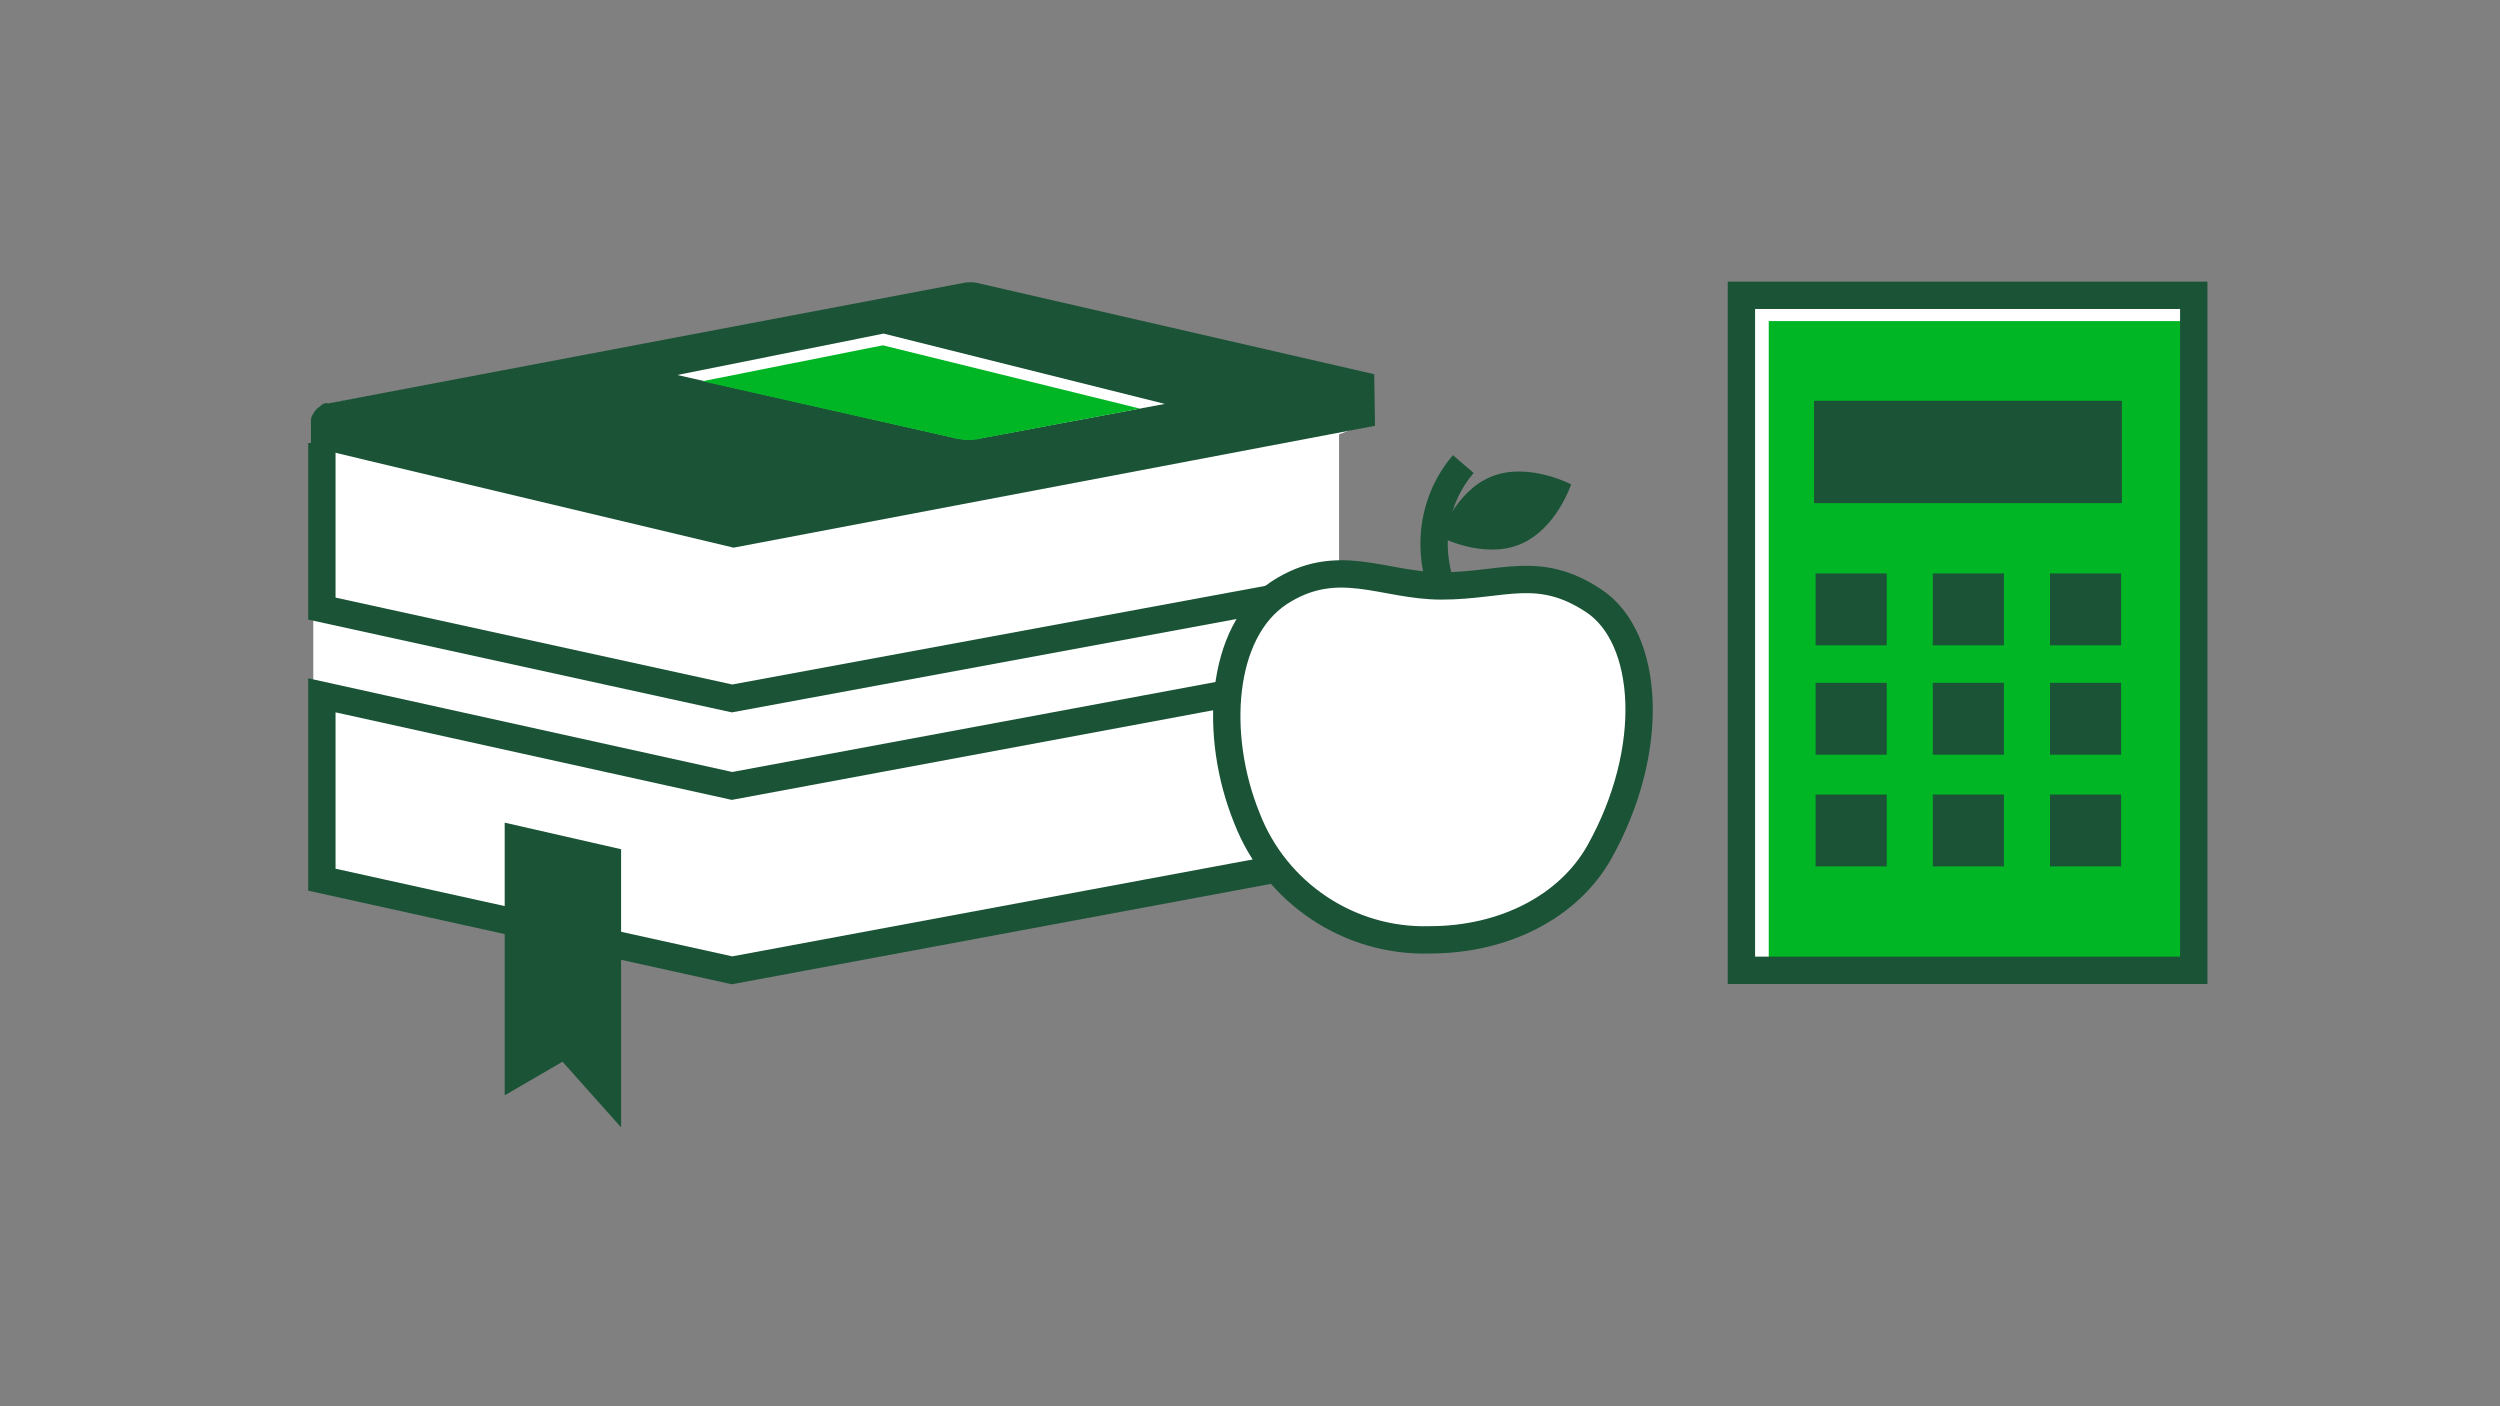 <?xml version="1.0" encoding="utf-8"?>
<!-- Generator: Adobe Illustrator 27.8.0, SVG Export Plug-In . SVG Version: 6.00 Build 0)  -->
<svg version="1.1" xmlns="http://www.w3.org/2000/svg" xmlns:xlink="http://www.w3.org/1999/xlink" x="0px" y="0px"
	 viewBox="0 0 320 180" style="enable-background:new 0 0 320 180;" xml:space="preserve">
<rect x="0" y="0" width="320" height="180" fill="#808080" stroke="none"/>
<style type="text/css">
	.st0{fill:#FFFFFF;}
	.st1{fill:#00B624;}
	.st2{fill:#1A5336;}
	.st3{fill:none;stroke:#1A5336;stroke-width:3.5;stroke-miterlimit:10;}
	.st4{fill:#FFFFFF;stroke:#1A5336;stroke-width:3.5;stroke-miterlimit:10;}
</style>
<g id="Layer_1">
	<rect x="222.9" y="37.8" class="st0" width="57.9" height="86.4"/>
	<g id="FLT_ART_WORKS">
		<rect x="226.4" y="41.1" class="st1" width="54.2" height="82.4"/>
		<rect x="247.4" y="73.4" class="st2" width="9.1" height="9.2"/>
		<rect x="262.4" y="73.4" class="st2" width="9.1" height="9.2"/>
		<rect x="232.4" y="73.4" class="st2" width="9.1" height="9.2"/>
		<rect x="247.4" y="87.4" class="st2" width="9.1" height="9.2"/>
		<rect x="262.4" y="87.4" class="st2" width="9.1" height="9.2"/>
		<rect x="232.4" y="87.4" class="st2" width="9.1" height="9.2"/>
		<rect x="247.4" y="101.7" class="st2" width="9.1" height="9.2"/>
		<rect x="262.4" y="101.7" class="st2" width="9.1" height="9.2"/>
		<rect x="232.4" y="101.7" class="st2" width="9.1" height="9.2"/>
		<rect x="222.9" y="37.8" class="st3" width="57.9" height="86.4"/>
		<rect x="232.2" y="51.3" class="st2" width="39.4" height="13.1"/>
	</g>
	<g id="FLT_ART_WORKS_00000108294925183720640120000001276038340539993264_">
		<path class="st0" d="M171.4,109.9V55.6l3.1-1.2l-0.1-6.4l-50.2-11.3c-0.5-0.1-1.1-0.1-1.6,0L42.5,51.6h-0.3H42
			c-0.2,0.1-0.4,0.1-0.5,0.2l0,0c-0.2,0.1-0.4,0.2-0.5,0.4c-0.1,0-0.1,0.1-0.1,0.1l-0.3,0.3l-0.1,0.2l-0.2,0.3l-0.1,0.2
			c-0.1,0.1-0.1,0.2-0.1,0.4v0.1l0,0v0.4c0,0,0,0.2,0,0.3v2.3l0,0v56.5L94.3,125L171.4,109.9z"/>
		<path class="st2" d="M39.8,57.2v-2.7c0-0.1,0-0.2,0-0.3v-0.4l0,0v-0.1c0-0.1,0.1-0.3,0.1-0.4l0.1-0.2l0.2-0.3l0.1-0.2l0.3-0.3
			c0-0.1,0.1-0.1,0.1-0.1c0.2-0.1,0.4-0.3,0.5-0.4l0,0c0.2-0.1,0.4-0.2,0.5-0.2h0.2h0.3l81.2-15.4c0.5-0.1,1.1-0.1,1.6,0l50.9,11.7
			l0.1,6.6L93.9,70.1L47.3,59L39.8,57.2z"/>
		<polyline class="st3" points="41.2,56.7 41.2,77.9 93.7,89.4 176.4,74.1 		"/>
		<polyline class="st3" points="176.4,85.2 93.7,100.6 41.2,89 41.2,112.6 41.2,112.6 93.7,124.2 176.4,108.8 		"/>
		<polygon class="st2" points="64.6,140.2 72,135.9 79.5,144.3 79.5,108.7 64.6,105.3 		"/>
		<path class="st0" d="M113.1,42.7l36,9l-23.6,4.4c-1.2,0.2-2.4,0.2-3.5-0.1l-35.3-8L113.1,42.7z"/>
		<path class="st1" d="M113,44.2l32.9,8.1l-20.2,3.8c-1.3,0.4-2.9,0.2-3.9-0.1l-31.9-7.2L113,44.2z"/>
		<path class="st4" d="M183,120.3c-10.3,0.3-19.7-6-23.4-15.6c-4.3-10.6-3.4-23.8,4.1-28.8C171.2,71,177,75,184.5,75
			c7.9,0,12.4-2.8,19.5,1.9c7.1,4.7,8.1,19,0.7,32.2C200.8,116,192.6,120.3,183,120.3z"/>
		<path class="st3" d="M187.3,59.4c-3.7,4.3-4.7,10.3-2.8,15.7"/>
		<path class="st2" d="M184.3,68.7c0,0,5.5,2.9,10.2,1s6.6-7.7,6.6-7.7s-5.5-2.9-10.2-1S184.3,68.7,184.3,68.7z"/>
	</g>
</g>
<g id="Layer_2">
</g>
<g id="Layer_3">
</g>
</svg>
